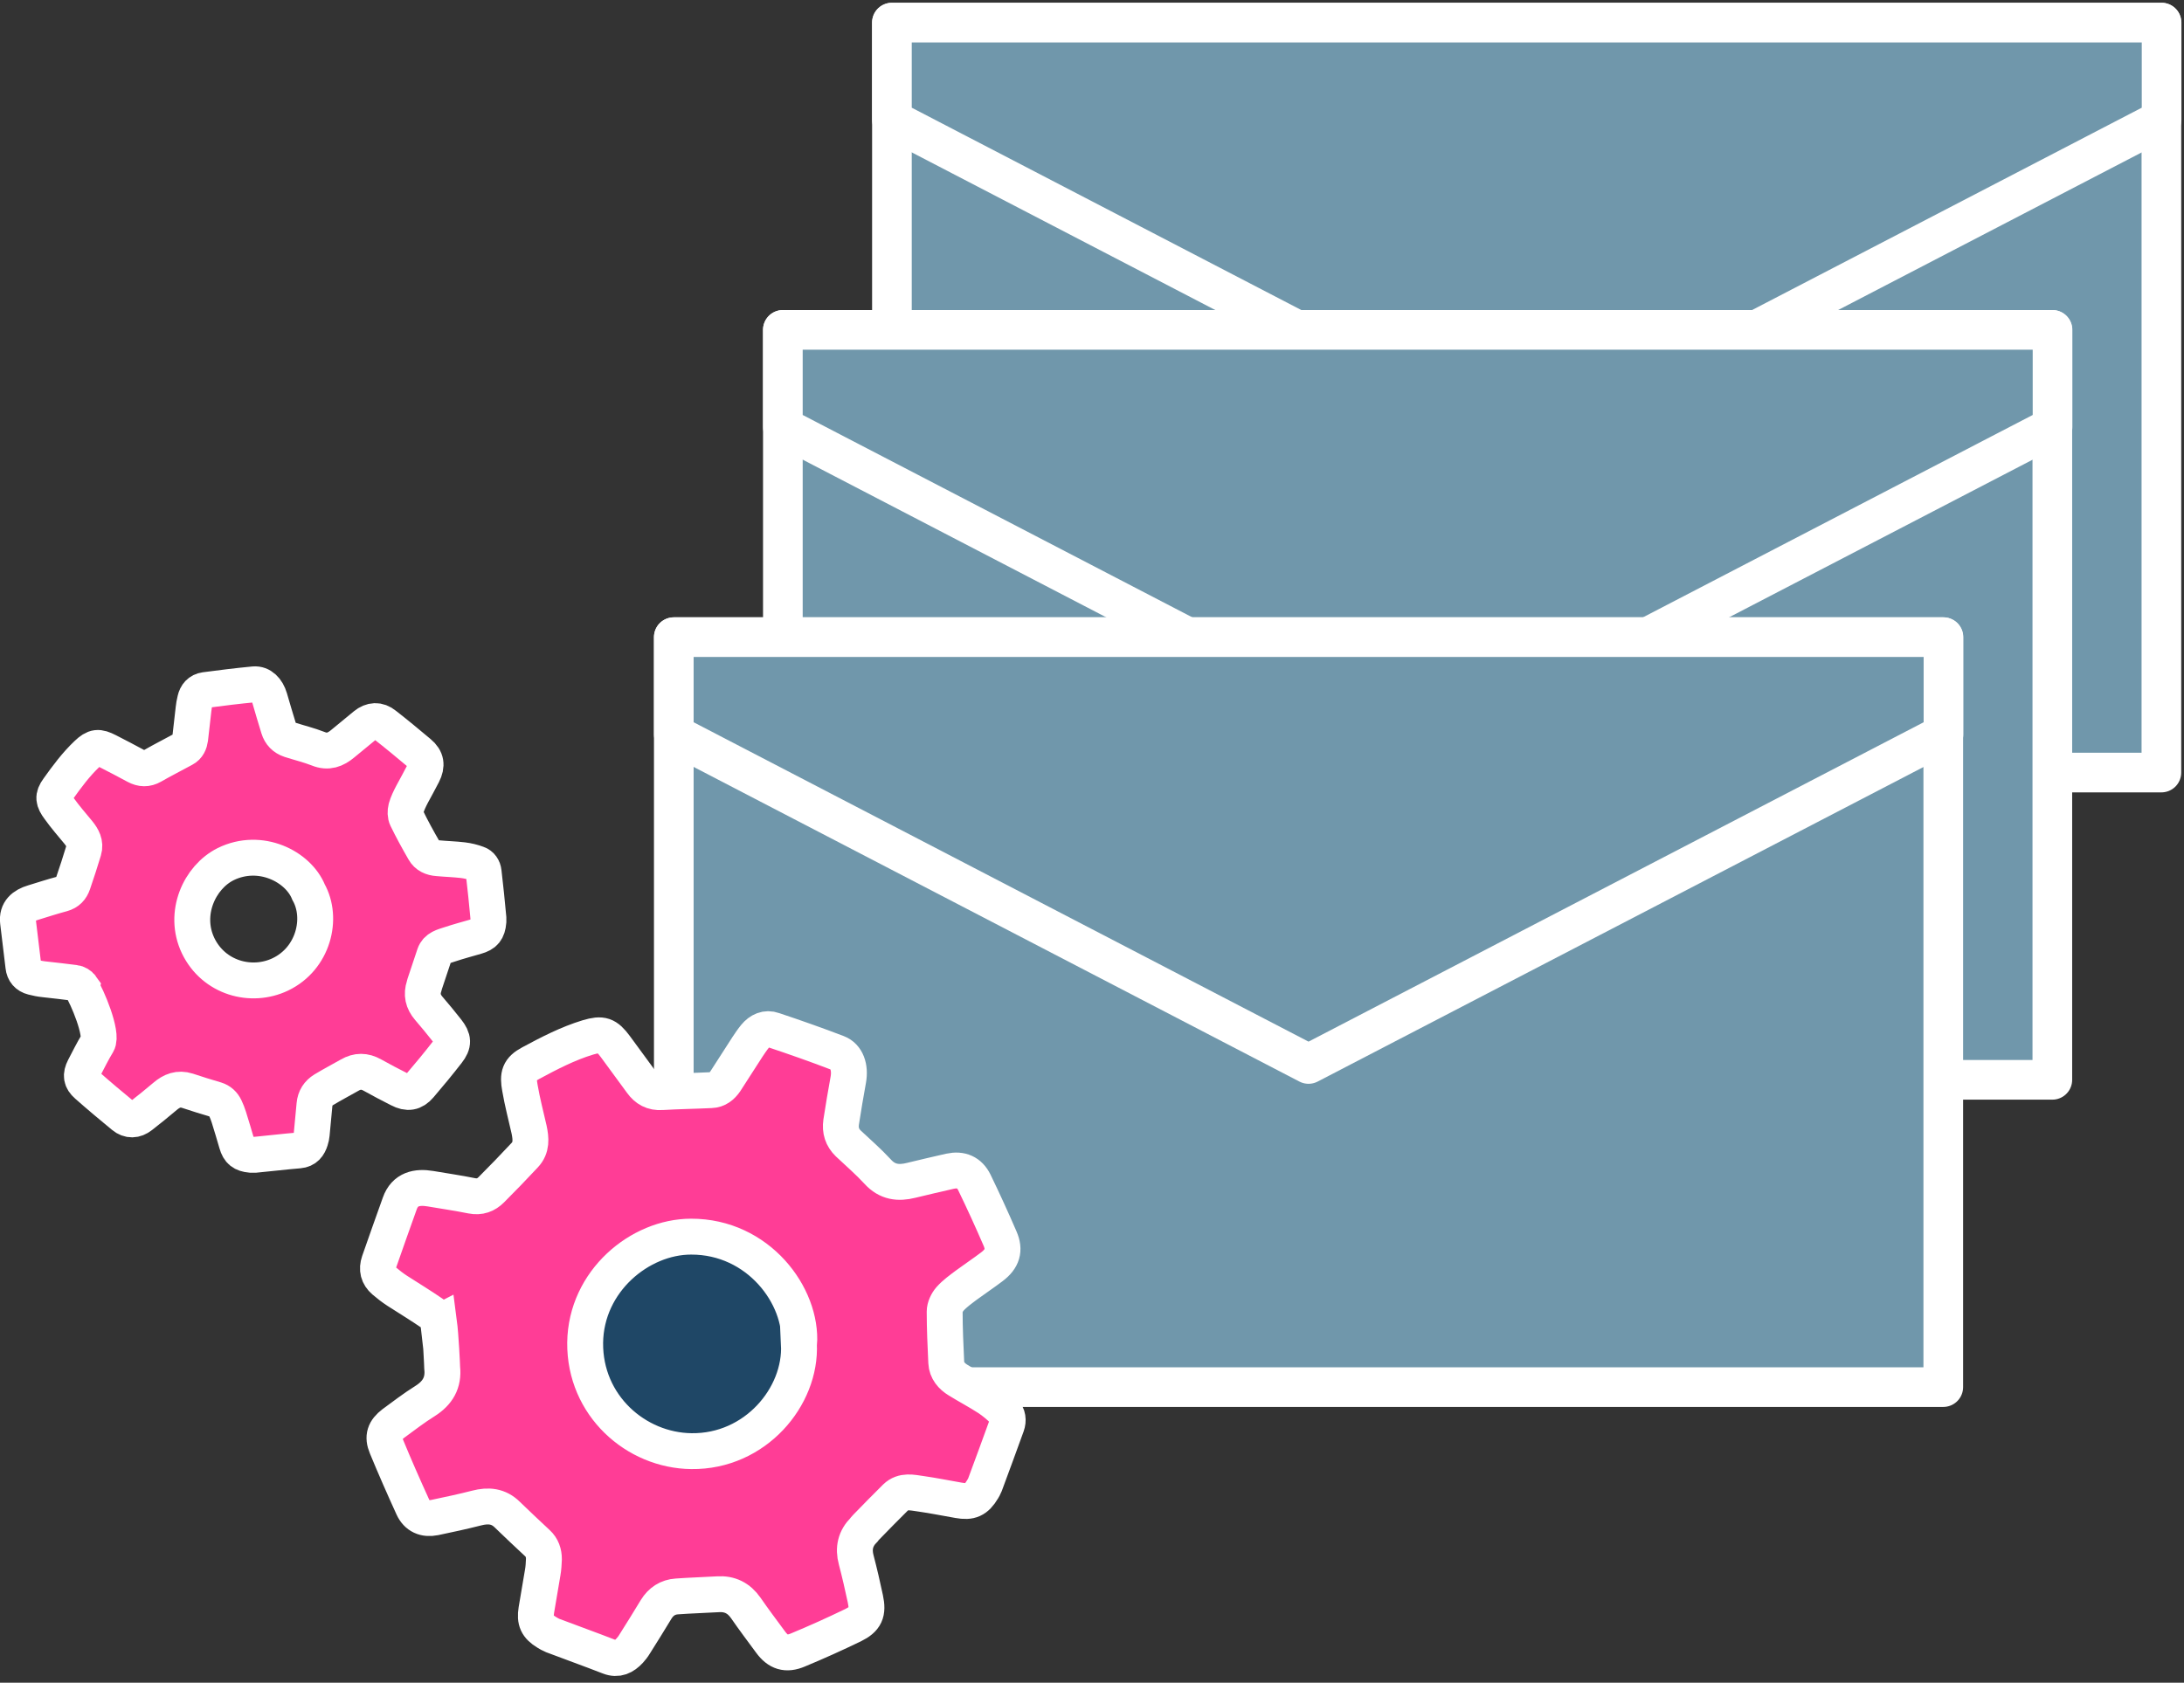 <?xml version="1.0" encoding="UTF-8"?><svg id="Ebene_2" xmlns="http://www.w3.org/2000/svg" viewBox="0 0 110.14 84.88"><rect x="0" y="0" width="110.14" height="84.88" fill="#333333" stroke="none"/><defs><style>.cls-1{fill:#ff3d96;stroke-miterlimit:10;stroke-width:1.81px;}.cls-1,.cls-2{stroke:#fff;}.cls-3{fill:#1f4766;}.cls-2{fill:#7097ab;stroke-linecap:round;stroke-linejoin:round;stroke-width:2px;}</style></defs><g><rect class="cls-2" x="44.98" y="1.14" width="64.02" height="37.83"/><polygon class="cls-2" points="109.01 6.04 76.99 22.67 44.98 6.04 44.98 1.14 109.01 1.14 109.01 6.04"/></g><g><rect class="cls-2" x="39.48" y="16.64" width="64.02" height="37.83"/><polygon class="cls-2" points="103.51 21.54 71.49 38.17 39.48 21.54 39.48 16.64 103.51 16.64 103.51 21.54"/></g><g><rect class="cls-2" x="33.98" y="32.14" width="64.02" height="37.83"/><polygon class="cls-2" points="98.01 37.04 65.99 53.67 33.98 37.04 33.98 32.14 98.01 32.14 98.01 37.04"/></g><path class="cls-1" d="M4.11,49.78c-.07-.1-.22-.19-.34-.2-.51-.07-1.02-.12-1.53-.18-.2-.02-.4-.06-.59-.11-.28-.07-.44-.26-.47-.54-.09-.75-.18-1.5-.27-2.24-.07-.56,.29-.84,.76-.98,.49-.15,.98-.31,1.47-.44,.29-.08,.45-.26,.54-.52,.19-.55,.37-1.11,.54-1.67,.11-.36-.06-.65-.27-.91-.33-.4-.67-.79-.97-1.21-.29-.39-.33-.6-.05-.98,.45-.63,.9-1.24,1.46-1.77,.39-.37,.57-.38,1.04-.14,.48,.25,.96,.49,1.43,.75,.28,.15,.54,.16,.82,0,.52-.3,1.06-.57,1.59-.86,.21-.11,.29-.31,.32-.52,.06-.5,.11-.99,.17-1.49,.02-.16,.04-.31,.08-.46,.06-.27,.22-.46,.5-.5,.82-.11,1.64-.21,2.47-.29,.37-.03,.66,.26,.79,.7,.15,.5,.29,1.01,.45,1.51,.09,.29,.28,.49,.58,.59,.47,.15,.96,.27,1.42,.45,.49,.2,.87,.05,1.24-.26,.37-.31,.75-.62,1.13-.93,.32-.26,.66-.28,.98-.02,.59,.46,1.17,.94,1.74,1.42,.36,.3,.41,.63,.19,1.06-.17,.34-.36,.67-.54,1.01-.12,.23-.24,.47-.31,.72-.04,.16-.04,.36,.03,.5,.27,.56,.57,1.1,.88,1.64,.14,.25,.39,.36,.68,.38,.42,.04,.85,.05,1.27,.1,.25,.03,.5,.09,.74,.18,.18,.06,.29,.23,.31,.42,.09,.77,.17,1.54,.24,2.31,0,.06,0,.13,0,.19-.04,.45-.19,.63-.61,.75-.45,.13-.9,.25-1.35,.4-.3,.1-.64,.17-.76,.52-.17,.49-.32,.98-.49,1.47-.01,.04-.02,.07-.03,.11-.14,.42-.06,.78,.23,1.12,.32,.37,.63,.75,.93,1.13,.32,.41,.34,.66,.02,1.07-.45,.58-.92,1.15-1.4,1.71-.3,.35-.61,.4-1.03,.18-.46-.23-.91-.47-1.36-.72-.39-.22-.76-.22-1.14,0-.44,.25-.88,.48-1.31,.74-.28,.17-.44,.42-.47,.75-.05,.5-.09,1-.14,1.49-.01,.1-.03,.2-.06,.29-.09,.29-.24,.5-.58,.53-.73,.06-1.46,.15-2.2,.22-.08,0-.16,0-.24,0-.4-.04-.59-.18-.7-.57-.13-.44-.26-.89-.4-1.33-.05-.16-.11-.31-.18-.46-.1-.21-.25-.35-.47-.42-.48-.14-.96-.29-1.44-.45-.44-.14-.79,0-1.12,.28-.4,.34-.81,.67-1.22,.99-.29,.23-.6,.24-.88,.01-.62-.51-1.24-1.03-1.84-1.56-.3-.26-.33-.51-.15-.86,.22-.42,.43-.85,.68-1.26,.28-.46-.54-2.39-.82-2.8Zm11.45-4.78c-.52-1.29-2.43-2.27-4.18-1.41-1.32,.66-2.16,2.49-1.39,4.11,.79,1.64,2.69,2.15,4.15,1.45,1.67-.8,2.16-2.83,1.42-4.15Z"/><g><rect class="cls-3" x="29.42" y="62.29" width="11" height="11" rx="5.5" ry="5.5"/><path class="cls-1" d="M22.1,66.72c-.02-.17-.15-.36-.29-.46-.58-.4-1.19-.77-1.78-1.15-.23-.15-.45-.32-.66-.5-.3-.26-.38-.58-.25-.96,.34-.98,.69-1.96,1.04-2.94,.26-.74,.87-.86,1.54-.75,.7,.12,1.4,.22,2.09,.36,.41,.08,.72-.04,.99-.31,.57-.57,1.13-1.15,1.68-1.74,.36-.38,.32-.83,.22-1.3-.16-.7-.34-1.39-.46-2.09-.12-.65-.04-.94,.54-1.25,.93-.5,1.87-.99,2.89-1.3,.71-.21,.94-.13,1.38,.46,.44,.6,.88,1.2,1.32,1.8,.25,.35,.57,.53,1.02,.5,.83-.05,1.66-.06,2.49-.1,.32-.01,.55-.2,.72-.45,.38-.58,.74-1.16,1.12-1.74,.12-.18,.24-.36,.38-.53,.24-.29,.56-.44,.92-.31,1.08,.36,2.16,.74,3.23,1.15,.47,.18,.66,.73,.55,1.35-.13,.71-.25,1.43-.36,2.14-.06,.42,.05,.78,.36,1.08,.5,.47,1.02,.92,1.48,1.42,.49,.54,1.05,.6,1.69,.44,.65-.16,1.31-.31,1.96-.46,.56-.12,.98,.06,1.23,.57,.45,.93,.88,1.87,1.29,2.82,.26,.59,.12,1.03-.41,1.43-.42,.32-.86,.61-1.28,.92-.29,.22-.59,.43-.83,.7-.15,.17-.27,.43-.27,.64,0,.86,.04,1.71,.08,2.57,.02,.4,.27,.69,.6,.89,.5,.31,1.02,.58,1.51,.9,.29,.19,.56,.42,.81,.67,.19,.19,.22,.46,.13,.71-.36,1-.73,2-1.1,3-.03,.08-.08,.16-.12,.23-.32,.53-.61,.66-1.21,.55-.64-.11-1.27-.24-1.91-.33-.43-.06-.89-.18-1.26,.18-.51,.5-1,1.01-1.5,1.52-.04,.04-.07,.08-.1,.12-.43,.43-.55,.93-.39,1.52,.17,.65,.32,1.3,.46,1.96,.15,.7,.01,1.02-.62,1.33-.91,.44-1.84,.86-2.78,1.25-.59,.25-1,.12-1.38-.4-.42-.57-.85-1.14-1.25-1.72-.35-.5-.81-.73-1.41-.69-.69,.04-1.38,.06-2.07,.11-.45,.03-.8,.26-1.04,.65-.36,.59-.72,1.18-1.09,1.76-.07,.12-.16,.23-.25,.33-.28,.3-.6,.47-1.03,.3-.95-.37-1.9-.71-2.85-1.07-.1-.04-.2-.1-.3-.16-.48-.29-.61-.58-.52-1.13,.1-.63,.22-1.26,.32-1.89,.04-.22,.05-.45,.06-.67,0-.31-.09-.59-.33-.81-.51-.47-1.01-.95-1.51-1.43-.45-.45-.97-.49-1.55-.34-.7,.18-1.41,.33-2.12,.48-.5,.1-.89-.07-1.1-.53-.46-1.01-.91-2.03-1.33-3.05-.21-.5-.09-.83,.34-1.16,.53-.39,1.05-.79,1.61-1.14,.63-.4,.94-.92,.86-1.67,0-.08-.07-1.62-.16-2.3Zm18.2,1.08c.17-2.42-2.05-5.43-5.45-5.42-2.57,0-5.3,2.23-5.34,5.35-.03,3.17,2.56,5.44,5.36,5.47,3.22,.04,5.55-2.75,5.42-5.4Z"/></g></svg>